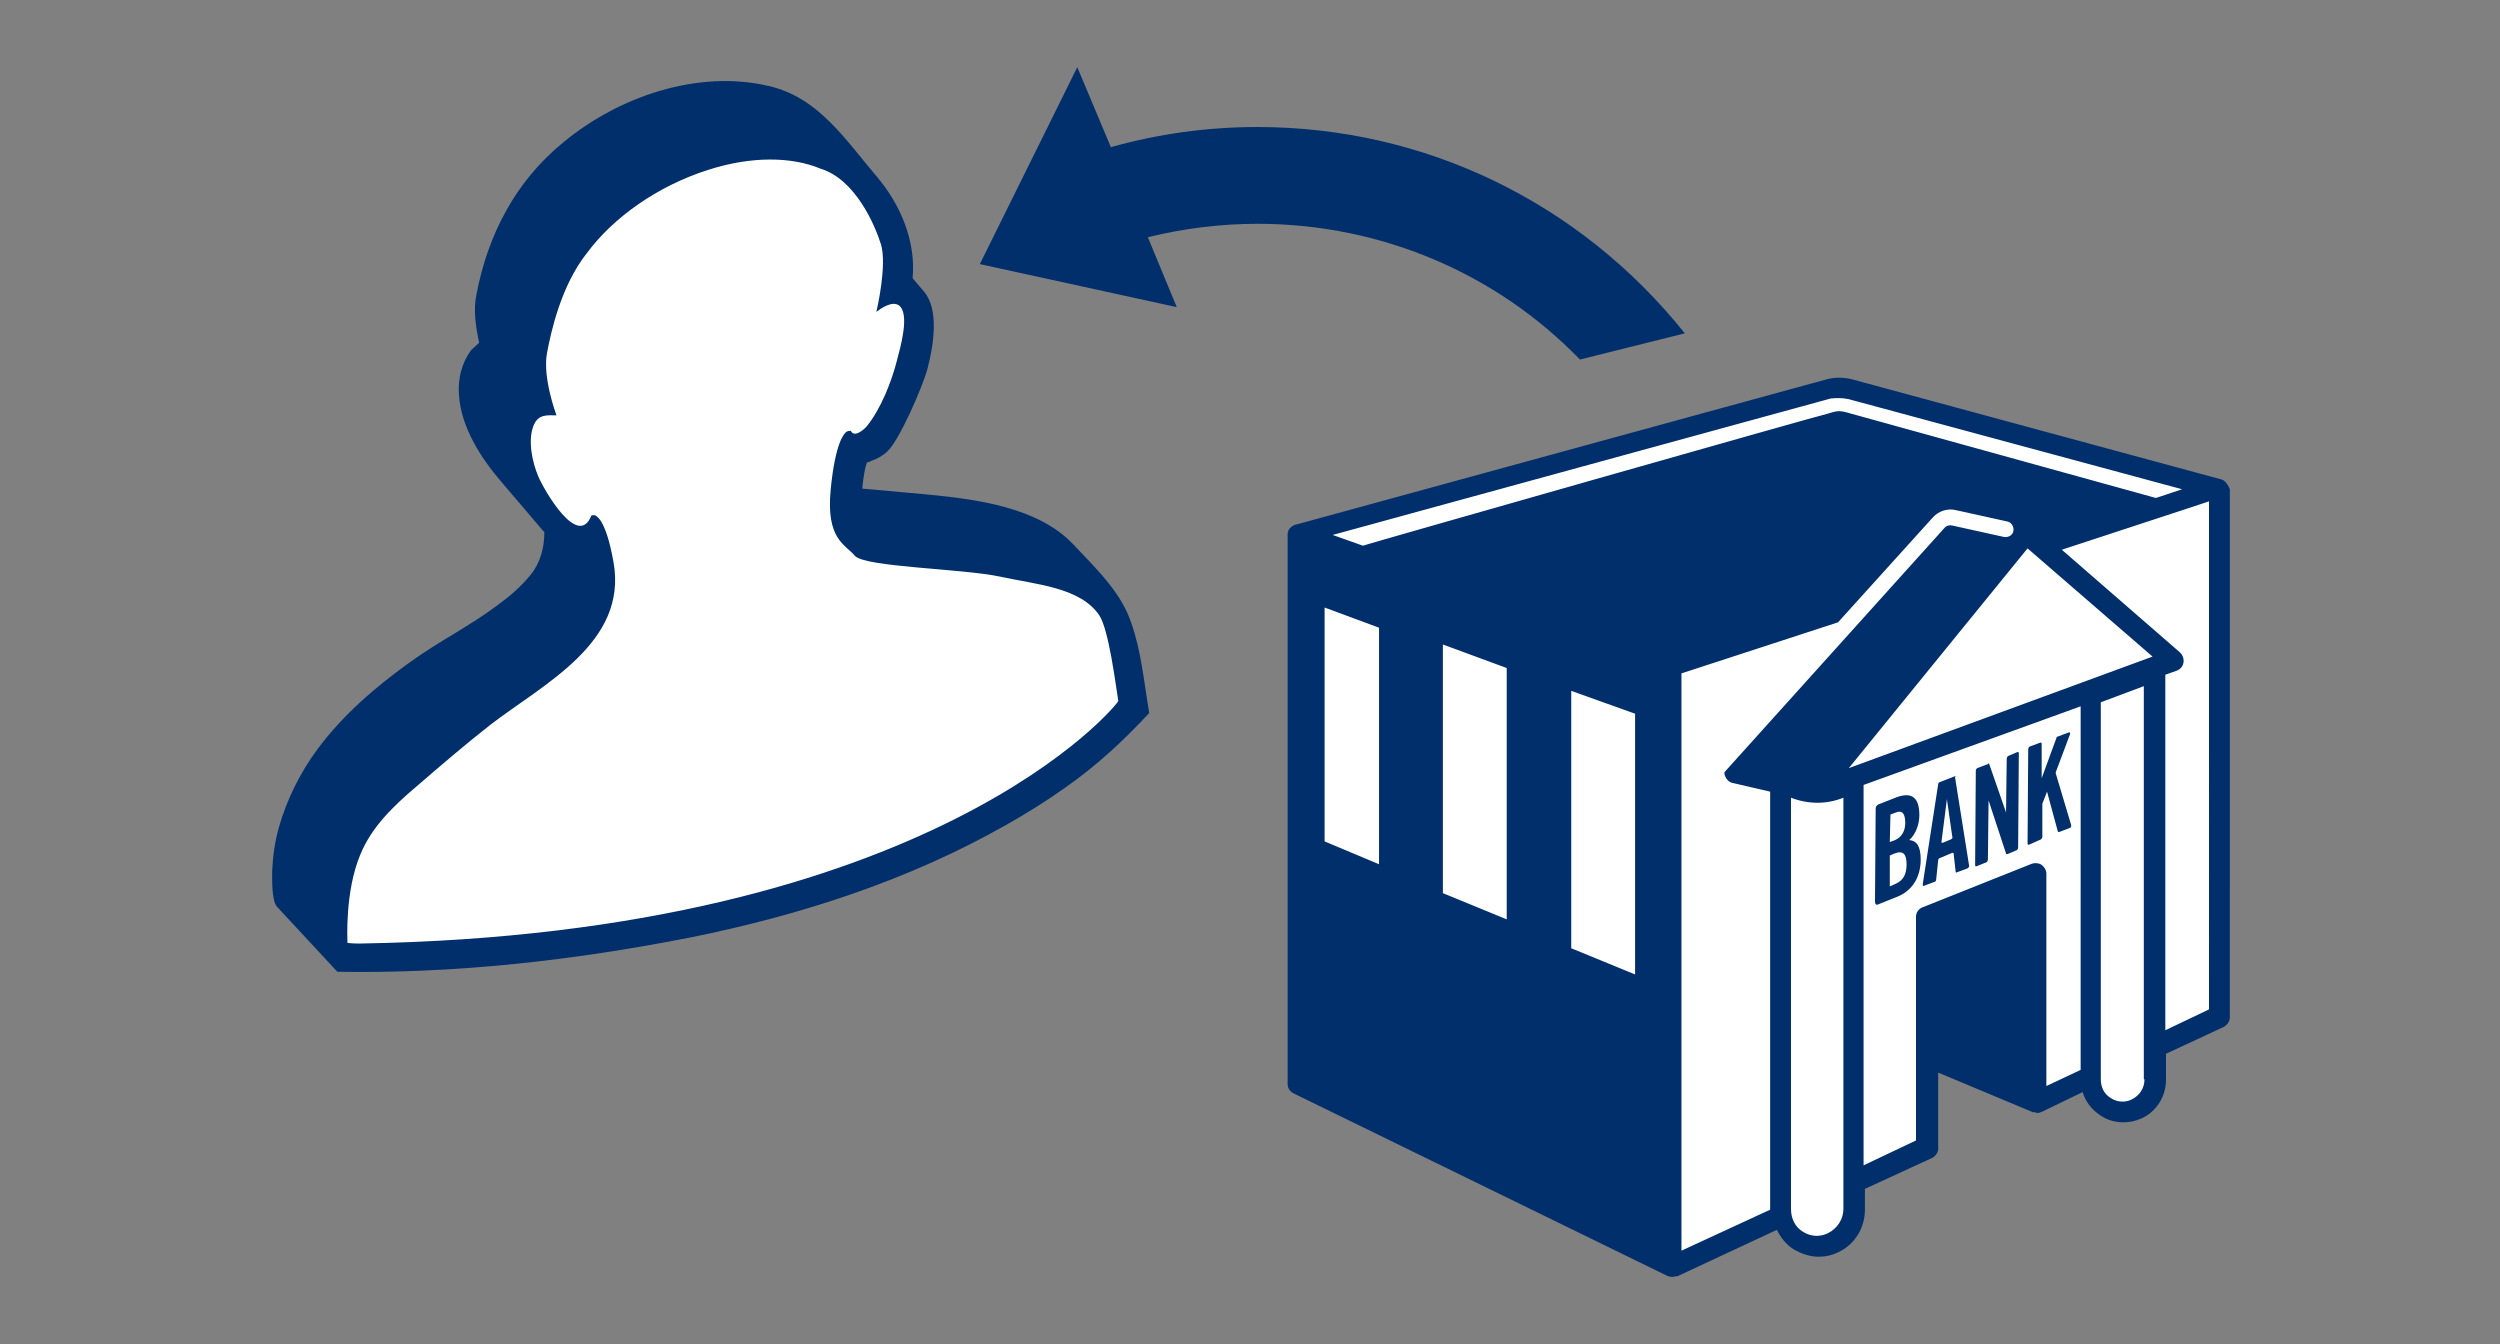 <?xml version="1.0" encoding="utf-8"?>
<!-- Generator: Adobe Illustrator 26.0.2, SVG Export Plug-In . SVG Version: 6.00 Build 0)  -->
<svg version="1.1" id="BLUE" xmlns="http://www.w3.org/2000/svg" xmlns:xlink="http://www.w3.org/1999/xlink" x="0px" y="0px"
	  width="372" height="200" viewBox="0 0 372 200" style="enable-background:new 0 0 372 200;" xml:space="preserve">
<rect x="0" y="0" width="372" height="200" fill="#808080" stroke="none"/>
<style type="text/css">
	.st0{fill:#FFFFFF;}
	.st1{fill:#002F6C;}
	.st2{fill:none;}
</style>
<polygon class="st0" points="273,57.6 194.2,79.2 194.2,137.7 248.4,188.1 265,180.7 267.7,185.1 271.3,186.2 275.1,183.9 
	275.6,180.1 276.3,175.6 286.1,171.2 286.1,155.5 303.7,163.9 310.7,160.6 312.7,165 317.7,165.7 320.3,162.2 320.3,156.1 
	330.3,151.3 330.3,72.9 "/>
<polygon class="st0" points="102.7,19.8 79,36.7 74.3,56.2 77.4,71.9 85.4,81.2 80.5,94.5 54.4,114 45.7,133 51.7,142.6 76.3,141.5 
	113.1,134.7 139.5,125.7 160.1,114 169.2,105 164.6,88.9 142.2,77.2 128.3,78.3 126.9,67.2 134,59.2 137.5,47.1 133.3,42 
	132.6,33.3 125.3,23.7 112.9,17.1 "/>
<path class="st1" d="M167.7,91.1c-1.8-3.9-5.1-7-8-10.1c-5.2-5.5-14.3-6.7-21.5-7.4c0,0-9.9-0.9-9.9-0.9c0.2-1.9,0.4-3.1,0.7-3.9
	c0.2,0,0.4-0.1,0.6-0.2c0.9-0.3,1.8-0.8,2.5-1.5c1.7-1.6,5.1-9.3,5.9-12.2c1-3.8,1.7-8.9-0.5-11.5c0,0-1.7-2-1.7-2
	c0.5-5.5-1.8-11-5.4-15.2c-4.6-5.4-8.6-11.7-16-13.4c-10.6-2.5-22.4,1.6-30.6,8.4C76.7,27,72.6,34.9,70.9,43.8
	c-0.5,2.3-0.1,4.9,0.4,7.2c0,0-1.1,1-1.2,1.1c-1.4,1.9-2,4.3-1.8,6.7c0.3,4.8,3.3,9.4,6.3,12.9c0,0,6.4,7.5,6.4,7.5
	c0,2.3-0.6,4.6-2.1,6.4c-1.4,1.7-3,3.1-4.8,4.4c-4.1,3.1-8.9,5.5-12.9,8.4c-5.2,3.7-10.1,7.9-13.9,13c-2.6,3.5-4.6,7.5-5.8,11.7
	c-0.6,2.1-0.9,4.3-1,6.5c0,1.1-0.1,4.4,0.7,5.3c0,0,9,9.7,9,9.7c17.6,0.3,35.2-1.7,52.5-5.1c16.4-3.3,32.5-8.5,47.1-16.8
	c3-1.7,5.9-3.5,8.7-5.5c4.6-3.2,8.7-7,12.5-11.1c0,0-0.3-1.9-0.3-1.9C170,99.7,169.5,95.2,167.7,91.1z M53.5,140.4
	c-1.2,0-1.8-0.1-1.8-0.1c0-0.4-0.4-7.6,1.9-13.1c1.7-4.2,5-7.3,8.4-10.2c3.6-3.1,7.2-6.2,10.9-9.1c7.9-6.1,20.5-12.2,18.4-24.2
	c-1.2-6.8-2.7-6.9-2.7-7c0,0-0.3-0.1-0.6,0c-2,5.1-7.1-3.9-7.9-5.8c-0.9-2.1-1.6-5.4-0.7-7.6c0.7-1.7,2-1.5,3.4-1.5
	c-0.1-0.3-2.1-5.7-1.4-9.3c0.6-3.2,2.1-10,5.9-14.8c3.9-5.3,10.5-10,18-12.4c6.5-2.1,12.5-2,16.8-0.2c5.2,1.6,8.1,8.4,9,11.3
	c0.9,3.1-0.6,9.6-0.7,10c0.8-0.6,2.3-1.6,3.3-1c1.8,1.2,0.2,6.5-0.2,8.1c-0.8,3.2-2.4,7.3-4.5,9.9c-0.4,0.5-1.9,1.8-2.4,0.7
	c-0.5,0-0.8,0.2-0.8,0.3c-0.1,0.1-1.5,1.2-2.2,8.5c-0.7,7.4,2.2,8.1,3.6,9.8c1.5,1.7,16,1.9,21.6,3.1c5.5,1.2,12,1.6,14.8,5.8
	c1.4,2.2,2.4,10.2,2.8,12.7C166.6,104.5,138.9,139,53.5,140.4z M187.1,33.3c-5.5,0-11,0.7-16.3,2l4.3,10.4l-29.3-6.4L160.3,10
	l5,11.9c7.1-2,14.4-3,21.8-3c24.9,0,48,11.2,63.6,30.7l-15.6,3.9C222.6,40.6,205.4,33.3,187.1,33.3z M330.9,71.5
	c-0.2-0.1-0.4-0.2-0.5-0.2l-54.6-14.8c-1.4-0.4-2.9-0.4-4.2,0l-78.9,21.6h-0.1c0,0-0.1,0-0.1,0.1c-0.5,0.2-0.9,0.7-0.9,1.3
	c0,0.1,0,0.1,0,0.2v81.6c0,0.6,0.3,1.1,0.9,1.4l55.7,27.2h0.1c0.2,0.1,0.4,0.1,0.6,0.1c0.2,0,0.4-0.1,0.6-0.1h0.1l14.8-6.9
	c0.6,1.2,1.4,2.2,2.5,2.9c1.2,0.7,2.5,1.1,3.7,1.1c1,0,2-0.2,3-0.7c2.5-1.2,3.9-3.7,3.9-6.3v-3.1l10-4.6c0.6-0.3,1-1,0.9-1.6
	c0-0.1,0-0.1,0-0.2v-10.9l14.1,5.9h0.1c0.1,0,0.1,0,0.2,0c0.1,0,0.2,0.1,0.3,0.1c0.1,0,0.1,0,0.2,0c0.1,0,0.2,0,0.3-0.1h0.1l6.2-3
	c0.4,1.4,1.4,2.7,2.7,3.5c1,0.7,2.2,1,3.4,1c0.9,0,1.8-0.2,2.7-0.6c2.2-1,3.6-3.3,3.6-5.7v-3.9l8.6-4c0.5-0.3,0.9-0.8,0.9-1.4V72.8
	C331.6,72.3,331.3,71.8,330.9,71.5z M205.2,128.6l-8.1-3.4V90.4l8.1,3V128.6z M224.2,136.8l-9.5-3.9v-37l9.5,3.5V136.8z M243.3,145
	l-9.5-3.9v-38.3l9.5,3.4V145z M202.8,81.2l-4.5-1.6l74.1-20.3c0.9-0.1,1.8-0.1,2.7,0.1l49.6,13.4l-3.9,1.3l-45.9-12.7
	c-1.4-0.4-1.7-0.2-3.1,0.2C271.8,61.5,202.9,81.1,202.8,81.2z M256.6,114.9c0,0.2,0,0.4,0.1,0.6c0.2,0.5,0.6,0.9,1.1,1l5.6,1.3V180
	l-13.2,6.1v-85.9l23.3-7.6L287.6,77c0.8-0.9,2.1-1.4,3.4-1.1l7.7,1.7c0.6,0.1,1,0.8,0.9,1.4c-0.1,0.6-0.7,1-1.4,0.9l-7.7-1.7
	c-0.4-0.1-0.9,0-1.2,0.4L256.6,114.9z M274.3,179.9c0,1.5-0.9,2.9-2.3,3.6c-1.2,0.6-2.6,0.5-3.7-0.2c-1.2-0.7-1.8-2-1.8-3.4v-61.2
	c2.6,1,5.3,1,7.8,0V179.9z M309.6,159.2l-5.1,2.4V130c0-0.5-0.3-1-0.7-1.3c-0.4-0.3-1-0.3-1.4-0.2l-16.3,6.5c-0.6,0.2-1,0.8-1,1.4
	v20.5c0,0.1,0,0.2,0,0.3v12.5l-7.8,3.7v-56.6l32.3-11.7V159.2z M319.1,160.6c0,1.3-0.7,2.4-1.9,3c-1,0.5-2.2,0.4-3.1-0.2
	c-1-0.6-1.5-1.6-1.5-2.8v-56.1l6.4-2.4V160.6z M275.1,114.3l26.6-32.7l18.6,16.1L275.1,114.3z M328.7,150.2L328.7,150.2l-6.5,3.1
	v-52.9l1.7-0.6c0.5-0.2,0.9-0.6,1-1.2c0.1-0.5-0.1-1.1-0.5-1.5l-17.6-15.3l19.5-6.4l2.4-0.8V150.2z M279.4,134.6l3-1.2
	c2.4-1,3.4-3.2,3.4-5.5c0-2-0.6-2.8-1.7-2.9c1-0.9,1.5-2.4,1.5-3.7c0-2.5-1-3.5-3.3-2.7l-2.8,1.1c-0.2,0.1-0.4,0.3-0.4,0.6
	l-0.1,13.9C279,134.5,279.2,134.7,279.4,134.6z M281.3,121.2l0.8-0.3c1-0.4,1.4,0.2,1.4,1.6c0,1.2-0.6,2.1-1.5,2.5l-0.8,0.3
	L281.3,121.2z M281.2,127.3l0.7-0.3c1.3-0.5,1.8,0.1,1.8,1.6c0,1.5-0.5,2.4-1.6,2.9l-0.9,0.4V127.3z M286.3,131.8l1.6-0.6
	c0.1,0,0.2-0.2,0.2-0.3l0.3-2.9c0-0.1,0.1-0.3,0.2-0.3l1.9-0.8c0.1,0,0.2,0,0.2,0.1l0.3,2.7c0,0.1,0.1,0.2,0.2,0.1l1.6-0.6
	c0.1-0.1,0.3-0.3,0.2-0.4l-2.1-13.2c0.2-0.1,0.1-0.2,0-0.1l-2.3,0.9c-0.1,0-0.2,0.2-0.2,0.3l-2.3,14.9
	C286.1,131.8,286.2,131.9,286.3,131.8z M288.9,125.2l0.8-6.3l0.8,5.6c0.1,0.1,0,0.3-0.2,0.4l-1.2,0.5
	C289,125.5,288.8,125.3,288.9,125.2z M293.9,128.7l0.1-14c0-0.2,0.1-0.3,0.2-0.4l1.6-0.6c0.1-0.2,0.2-0.1,0.2,0l2.5,7.2l0.1-8
	c0-0.2,0.1-0.3,0.2-0.4l1.4-0.6c0.1,0,0.2,0,0.2,0.2l-0.1,14c0,0.2-0.1,0.3-0.2,0.4l-1.4,0.6c-0.1,0-0.2,0-0.2-0.1l-2.6-7.9
	l-0.1,8.8c0,0.2-0.1,0.3-0.2,0.4l-1.5,0.6C294,129,293.9,128.9,293.9,128.7z M301.7,125.5l0.1-14c0-0.2,0.1-0.3,0.2-0.4l1.6-0.6
	c0.1,0,0.2,0,0.2,0.2v5.1l2.2-6c0-0.1,0.1-0.2,0.2-0.2l1.6-0.6c0.2-0.1,0.3,0.1,0.2,0.3l-2.1,5.6c0,0.1,0,0.2,0,0.2l2.3,7.7
	c0,0.2-0.1,0.4-0.2,0.4l-1.6,0.6c-0.1,0-0.2,0-0.2-0.1l-1.6-5.9l-0.7,1.8v0.1v4.8c0,0.2-0.1,0.3-0.2,0.4l-1.8,0.8
	C301.8,125.7,301.7,125.7,301.7,125.5z"/>
<rect class="st2" width="372" height="200"/>
</svg>

